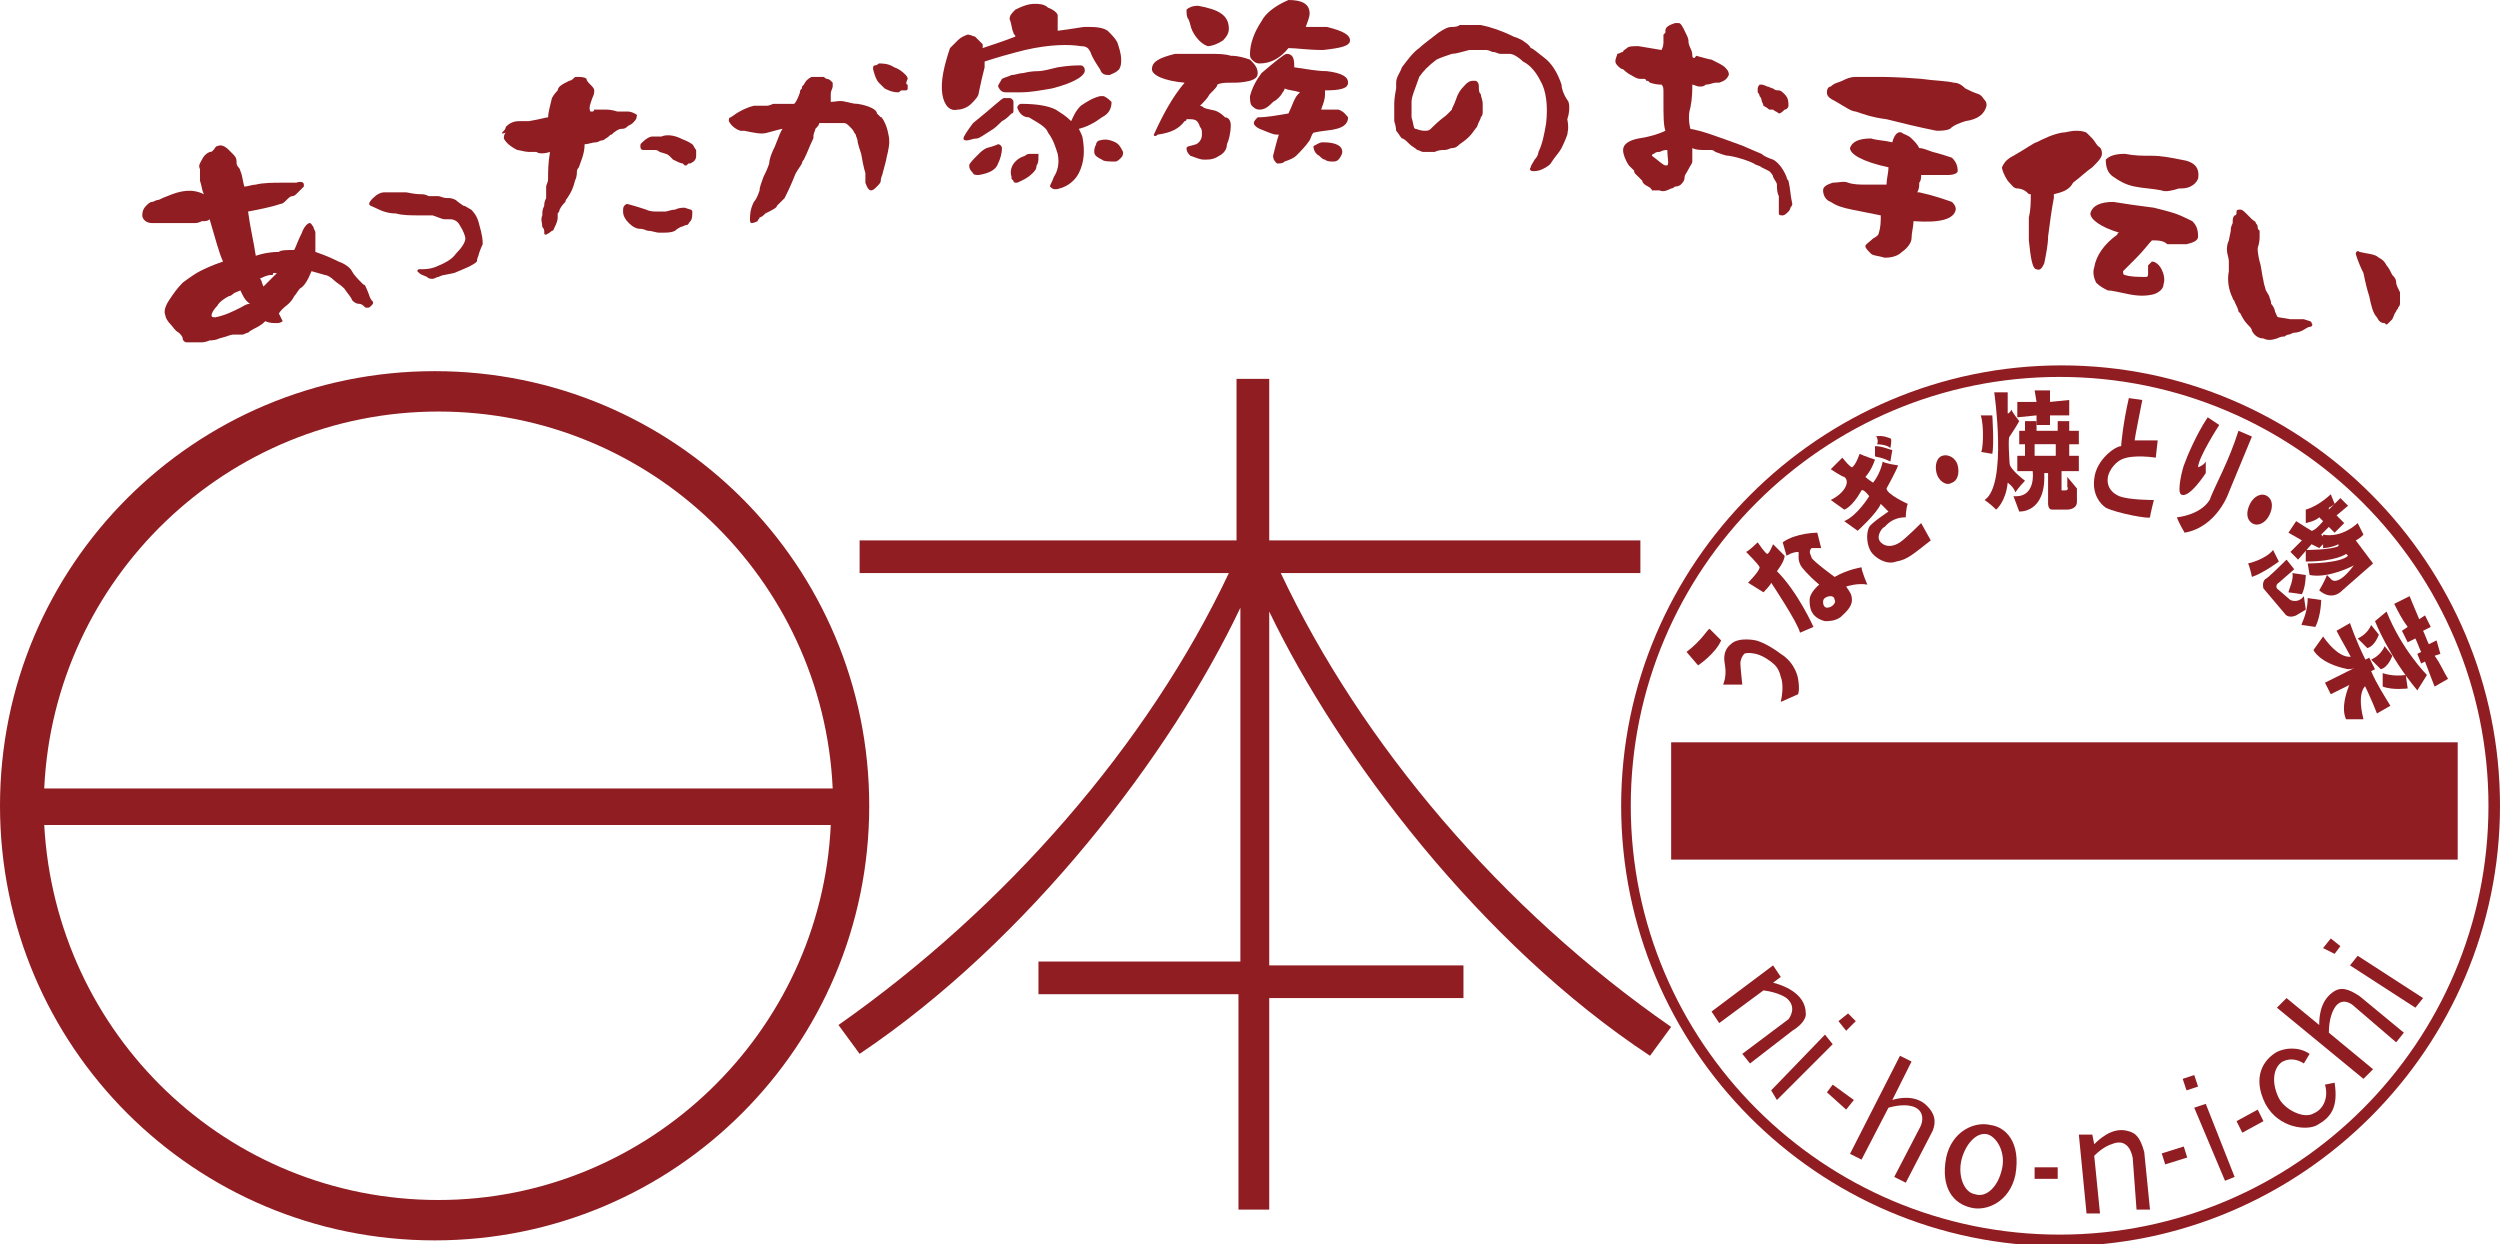<?xml version="1.0" encoding="utf-8"?>
<!-- Generator: Adobe Illustrator 27.4.1, SVG Export Plug-In . SVG Version: 6.00 Build 0)  -->
<svg version="1.1" id="_レイヤー_2" xmlns="http://www.w3.org/2000/svg" xmlns:xlink="http://www.w3.org/1999/xlink" x="0px"
	 y="0px" viewBox="0 0 130 64.7" style="enable-background:new 0 0 130 64.7;" xml:space="preserve">
<style type="text/css">
	.st0{fill:#901D22;}
</style>
<g id="_レイヤー_1-2">
	<g>
		<path class="st0" d="M84.3,41.9c0,12.6,10.2,22.9,22.8,22.9S130,54.5,130,41.9S119.8,19,107.2,19S84.3,29.3,84.3,41.9 M84.8,41.9
			c0-12.3,10-22.3,22.3-22.3s22.3,10,22.3,22.3s-10,22.3-22.3,22.3S84.8,54.2,84.8,41.9"/>
		<path class="st0" d="M22.6,19.3C10.1,19.3,0,29.4,0,41.9s10.1,22.6,22.6,22.6s22.6-10.1,22.6-22.6S35.1,19.3,22.6,19.3 M22.8,21.4
			c11,0,20,8.7,20.5,19.6H2.3C2.8,30.1,11.8,21.4,22.8,21.4 M22.8,62.4c-11,0-19.9-8.6-20.5-19.5h40.9
			C42.7,53.7,33.7,62.4,22.8,62.4"/>
		<path class="st0" d="M66.6,29.8H66h19.3v-1.7H66v-8.4h-1.7v8.4H44.7v1.7h19.7h-0.5c-4.2,8.9-11.6,17.4-20.3,23.5l1.1,1.5
			c8.8-5.9,16.2-15.6,19.8-23.2v18.4H54v1.7h10.4v11.2H66V51.9h10.1v-1.7H66V31.8c3.6,7.5,11,17.3,19.8,23.1l1.1-1.5
			C78.1,47.3,70.8,38.7,66.6,29.8"/>
		<rect x="86.9" y="38.6" class="st0" width="40.9" height="6.1"/>
		<path class="st0" d="M87.7,33.9l0.6,0.7c0,0,0.9-0.6,1.2-1.3l-0.6-0.6C88.8,32.7,88.5,33.3,87.7,33.9"/>
		<path class="st0" d="M89.6,35.6h1c0,0-0.1-0.9-0.1-1.1s0.1-0.4,0.2-0.5c0,0,0.1-0.1,0.6,0c0.4,0.1,0.8,0.4,0.9,0.5
			c0,0,0.3,0.2,0.4,0.7c0,0,0.2,0.4,0,1.3l0.9-0.4c0,0,0.1-0.2,0-0.8c0,0-0.1-0.8-0.9-1.3c-0.8-0.6-1.3-0.7-1.3-0.7
			s-0.9-0.2-1.3,0.2c-0.5,0.4-0.3,1-0.3,1.1C89.8,35.2,89.6,35.6,89.6,35.6"/>
		<path class="st0" d="M90.9,30.3l0.8,0.5c0,0,0.4-0.4,0.4-0.5c0,0,1.4,2.1,1.5,2.6l0.7-0.3c0,0-0.8-1.8-1.9-2.9
			c0,0,0.4-0.5,0.4-0.8l-0.6-0.6c0,0-0.2,0.5-0.3,0.5c-0.1,0-0.5-0.6-0.5-0.6s-0.4,0.4-0.6,0.5c0,0,0.7,0.7,0.7,0.8
			C91.5,29.7,90.9,30.3,90.9,30.3"/>
		<path class="st0" d="M97.1,30.4c0,0-0.3-0.7-0.3-0.9c0,0-0.7,0.1-1.4,0.5c0,0-1.1-0.8-1.2-1c0-0.1-0.2-0.3,0-0.5c0,0,0.3,0,0.5,0
			l-0.2-0.8c0,0-1.1,0-1.8,0.5l0.2,0.7c0,0,0.3-0.2,0.6-0.2c0.1,0-0.1,0.4,0.2,0.8c0,0,0.3,0.4,0.9,0.9c0,0-0.5,0.4-0.5,0.8
			c0,0.3,0,0.9,0.8,1.1c0.2,0,0.5,0,0.8-0.2c0.2-0.2,0.6-0.5,0.6-0.9c0-0.3-0.1-0.4-0.3-0.7c0,0,0,0,0,0h0l0,0
			C96,30.5,96.6,30.3,97.1,30.4 M95,31.6c0,0-0.2,0-0.2-0.3c0-0.3,0.4-0.3,0.4-0.3c0,0,0.2,0,0.2,0.2C95.5,31.3,95.3,31.6,95,31.6
			 M95.8,30.4c0,0,0.1,0.1,0.2,0.1C95.9,30.4,95.8,30.4,95.8,30.4 M95.8,30.3L95.8,30.3"/>
		<path class="st0" d="M95.2,26l0.7,0.5c0,0,0.4-0.1,0.9-1c0.1-0.1,0.4,0.3,0.4,0.3s-0.6,1-1.3,1.3l0.7,0.5c0,0,1-0.9,1.2-1.4
			l0.4,0.4c0,0-0.9,0.6-1,0.8c-0.2,0.4-0.1,1,0.1,1.3s0.8,0.7,1.3,0.5c0.6-0.1,0.9-0.4,1.8-1.1l-0.5-0.9c0,0-0.8,0.8-1.1,1
			c-0.3,0.2-0.7,0.3-1,0c-0.3-0.3,0.1-0.8,0.2-0.8c0.1-0.1,0.4-0.5,1.1-0.5c0,0,0-0.4,0.1-0.7c0,0-1.1-0.5-1.1-0.8
			c0,0,0.5-0.9,0.6-1.2c0,0-0.7-0.1-0.8-0.2c0,0-0.1,0.6-0.5,1.1c0,0-0.3-0.2-0.4-0.3c0,0,0.3-0.3,0.5-0.9c0,0-0.6-0.2-0.8-0.3
			c0,0-0.2,0.6-0.4,0.7c0,0-0.1,0-0.5-0.5c0,0-0.6,0.6-0.6,0.6c0,0,0.6,0.4,0.7,0.4C96.2,25,96,25.6,95.2,26"/>
		<path class="st0" d="M97.5,23.2c0,0,0,0.3,0,0.5c0,0.1,0.2,0,0.8,0.3l0.1-0.6C98.3,23.4,97.9,23.2,97.5,23.2"/>
		<path class="st0" d="M97.6,23.1c0,0,0.5,0,0.7,0.2c0,0,0.1-0.5,0-0.5c0,0-0.4-0.2-0.8-0.1C97.6,22.6,97.7,23,97.6,23.1"/>
		<path class="st0" d="M101.5,25.1c0.3-0.1,0.4-0.5,0.3-0.9c-0.1-0.4-0.5-0.6-0.8-0.5c-0.3,0.1-0.4,0.5-0.3,0.9
			C100.8,25,101.2,25.3,101.5,25.1"/>
		<path class="st0" d="M117.1,27.2c0.3,0.2,0.7,0,0.9-0.4s0.2-0.8-0.1-1c-0.3-0.2-0.7,0-0.9,0.4C116.8,26.6,116.8,27,117.1,27.2"/>
		<path class="st0" d="M103,21.6l0.6,0c0,0,0.1,1.5,0,2l-0.6-0.1C103.1,23.6,103.2,22.2,103,21.6"/>
		<path class="st0" d="M103.7,20.4c0,0,0.7,4.8-0.5,5.6c0,0,0.3,0.2,0.6,0.5c0,0,0.5-0.4,0.6-1.4c0,0,0.3,0.2,0.4,0.5
			c0,0,0.2-0.3,0.5-0.6c0,0-0.8-0.6-0.8-0.9c0,0-0.1-1.4,0-1.4c0,0,0.4-0.6,0.5-0.8c0,0-0.4-0.5-0.4-0.6c0,0-0.1,0.2-0.2,0.2v-1.1
			C104.4,20.4,104.2,20.4,103.7,20.4"/>
		<polygon class="st0" points="107.6,20.8 106.6,20.9 106.6,20.3 105.8,20.3 105.9,20.9 104.9,20.9 104.9,21.7 105.9,21.6 
			105.9,22.1 106.6,22.1 106.6,21.6 107.6,21.6 		"/>
		<path class="st0" d="M107.5,24.8v0.5c0,0,0.1,0.2-0.1,0.2h-0.2l0-1l0.9,0l0-0.8l-0.5,0l0-0.6l0.5,0l0-0.7h-0.5l0-0.5l-0.6,0l0,0.5
			l-1.1,0l0-0.5l-0.6,0l0,0.5h-0.3l0,0.7h0.3l0,0.6h-0.4l0,0.8l0.8,0c0,0,0.2,1.4-1,1.3l0.3,0.8c0,0,1.4,0.1,1.3-2h0.2l0,1.6
			c0,0,0,0.3,0.2,0.3l0.8,0c0,0,0.5,0,0.5-0.4l0-0.7L107.5,24.8L107.5,24.8z M105.8,23.7l0-0.6l1.1,0l0,0.6L105.8,23.7L105.8,23.7z"
			/>
		<path class="st0" d="M110.7,20.7l0.7,0.1c0,0-0.4,2-0.4,2.1c0,0,1.2,0,1.2,0c0,0-0.1,0.9-0.1,0.9s-1.2-0.2-1.8,0.1
			c-0.4,0.2-0.7,0.7-0.7,1c0,0-0.1,0.6,0.6,0.9c0.5,0.2,1.7,0.2,1.8,0.2c0,0-0.2,0.8-0.2,0.9s-1.7-0.2-2.3-0.5
			c-0.3-0.2-0.7-0.7-0.6-1.5c0.1-1,1.1-1.7,1.4-1.7C110.3,23.1,110.4,22,110.7,20.7"/>
		<path class="st0" d="M114.8,21.7l0.6,0.4c0,0-1.1,1.7-1.1,2.2c0,0,0.3-0.1,0.4-0.3v0.6c0,0-0.9,1.4-1.3,1.1
			c-0.2-0.2,0.1-1.4,0.2-1.6C113.7,23.8,114.2,22.6,114.8,21.7"/>
		<path class="st0" d="M116.4,22.4l0.7,0.3l-1.2,2.9c0,0-0.6,1.8-2.3,2.1c0,0-0.3-0.5-0.4-0.8c0,0,1.2-0.1,1.7-0.9
			C115.2,25.2,115.9,24,116.4,22.4"/>
		<path class="st0" d="M121.2,25.7c0,0-0.6,0.6-1.3,0.8v0.7c0,0,0.5-0.1,0.7-0.3l0.2,0.2c0,0-0.4,0.5-0.6,0.5c0,0-0.5-0.3-0.8-0.5
			l-0.4,0.6l0.7,0.4l-0.6,0.6l0.4,0.4l0.7-0.8l0.4,0.2l0.4-0.4l-0.3-0.3l0.4-0.4l0.3,0.3l0.5-0.5l-0.4-0.4l0.6-0.5l-0.4-0.4
			l-0.6,0.6v-0.1c0,0,0.2-0.1,0.3-0.2L121.2,25.7L121.2,25.7z"/>
		<path class="st0" d="M122.5,28.1c0.2-0.1,0.3-0.2,0.4-0.3l-0.3-0.6c0,0-0.8,0.8-1.8,0.6l0,0.7c0,0,0.4,0,0.8-0.2
			c0,0.1,0,0.1,0,0.1c-0.4,0.2-1.7,0.2-1.7,0.2l0,0.6c1.6,0,2.1-0.4,2.1-0.4l0.1,0.1c-0.4,0.4-2.1,0.4-2.1,0.4l0.1,0.6
			c1,0.2,2.3-0.5,2.3-0.5c-0.9,1.2-1.2,0.7-1.2,0.7l-0.2-0.2c-0.1,0.3-0.4,0.8-0.4,0.8c0.7,0.6,1.2,0,1.2,0l1.6-1.4L122.5,28.1
			L122.5,28.1z"/>
		<path class="st0" d="M118.2,28.6l0.3,0.6c0,0-0.8,0.6-1.4,0.8c0,0-0.1-0.5-0.2-0.7C116.9,29.3,117.8,29.1,118.2,28.6"/>
		<path class="st0" d="M118.9,29.1l0.4,0.5l-0.8,0.7c0,0-0.2,0.1-0.1,0.3l0.7,0.6c0,0,0.4,0.2,0.7-0.2l0.1,0.7l-0.5,0.3
			c0,0-0.4,0.2-0.6-0.1l-1.1-1.3c0,0-0.1-0.3,0.1-0.5C117.8,30.2,118.9,29.1,118.9,29.1z"/>
		<path class="st0" d="M119.2,29.8l0.7,0.1c0,0,0,0.6-0.2,1l-0.7-0.1C119,30.7,119.3,30.1,119.2,29.8"/>
		<path class="st0" d="M120,31.1l0.7,0.1c0,0,0,0.8-0.3,1.4l-0.7-0.1C119.6,32.5,120,32,120,31.1"/>
		<path class="st0" d="M127.3,35.3c-0.2-0.3-0.4-0.8-0.7-1.2l0.3-0.1l-0.2-0.7l-0.4,0.2c-0.1-0.2-0.2-0.5-0.3-0.7l0.4-0.2l-0.3-0.6
			l-0.3,0.2c-0.3-0.7-0.5-1.2-0.5-1.2l-0.8,0.4c0.2,0.4,0.4,0.8,0.7,1.2l-0.3,0.2l0.3,0.6l0.4-0.2c0.1,0.2,0.2,0.5,0.3,0.7l-0.2,0.1
			l0.2,0.5l0.2-0.1c0.3,0.8,0.5,1.3,0.5,1.3L127.3,35.3L127.3,35.3z"/>
		<path class="st0" d="M126.2,35.1c0,0-1.3-1.3-2.1-3.3l-0.6,0.5c0,0,0.7,1.8,2.2,3.6L126.2,35.1z"/>
		<path class="st0" d="M123.3,32.5l0.4,0.5c0,0-0.2,0.6-0.6,0.7l-0.5-0.5C122.6,33.2,123.1,33,123.3,32.5"/>
		<path class="st0" d="M124,33.6l0.4,0.5c0,0-0.2,0.6-0.6,0.7l-0.5-0.5C123.3,34.3,123.8,34.1,124,33.6"/>
		<path class="st0" d="M125.1,35.1l0.1,0.7c0,0-0.8,0.1-1.3-0.1V35C123.9,35,124.4,35.2,125.1,35.1"/>
		<path class="st0" d="M124.3,36.7c-0.3-0.5-0.7-1.1-1-1.8l0.2-0.1l-0.3-0.6l-0.2,0.1c-0.5-1-0.8-1.9-0.8-1.9l-0.7,0.4
			c0.3,0.6,0.7,1.2,1,1.9l-1.6,0.8l0.3,0.6l1.6-0.8c0.5,1,0.8,1.8,0.8,1.8L124.3,36.7L124.3,36.7z"/>
		<path class="st0" d="M122.4,34.1c0,0-0.6,0.4-1.6-1l-0.5,0.7c0,0,0.3,0.7,1.8,1l0.9-0.1L122.4,34.1L122.4,34.1z"/>
		<path class="st0" d="M123.1,35.6c0,0-0.6,0.2-0.2,1.8l-0.9,0c0,0-0.4-0.6,0.3-2.1l0.6-0.6L123.1,35.6L123.1,35.6z"/>
		<path class="st0" d="M92.2,51.1l0.4-0.3l-0.4-0.6l-3.2,2.4l0.4,0.6l2.3-1.7c0.8,0.1,1.2,0.4,1.2,0.4c0.6,0.5,0.1,1.1,0.1,1.1
			l-2.4,1.8l0.4,0.5l2.2-1.7c0.8-0.5,0.7-0.9,0.7-0.9C93.9,51.6,92.6,51.2,92.2,51.1"/>
		<polygon class="st0" points="96,53.6 96.5,53.1 96.1,52.7 95.6,53.1 		"/>
		<polygon class="st0" points="92.4,57.2 95.3,54.3 94.9,53.8 92.1,56.7 		"/>
		<polygon class="st0" points="114.3,56.5 114.1,55.9 113.5,56.1 113.7,56.7 		"/>
		<polygon class="st0" points="116.2,61.2 114.7,57.4 114.1,57.6 115.7,61.4 		"/>
		<polygon class="st0" points="121.7,49.2 121.2,48.8 120.8,49.3 121.4,49.6 		"/>
		<polygon class="st0" points="126,51.9 122.6,49.7 122.2,50.2 125.6,52.4 		"/>
		<polygon class="st0" points="96.4,57.2 95.3,56.4 95,56.8 96,57.7 		"/>
		<path class="st0" d="M100.2,57.5c-0.6-0.6-1.5-0.4-1.8-0.3l1-2l-0.6-0.3L96.2,60l0.6,0.3l1.4-2.7c0.7-0.2,1.1-0.1,1.1-0.1
			c0.7,0.1,0.8,0.7,0.5,1.2l-1.3,2.5l0.6,0.3l1.4-2.7C100.7,58.3,100.6,57.9,100.2,57.5"/>
		<path class="st0" d="M121.3,51.6c-0.7,0.5-0.7,1.4-0.7,1.7l-1.7-1.4l-0.5,0.5l4.5,3.7l0.5-0.5l-2.3-1.9c0-0.7,0.2-1.1,0.2-1.1
			c0.3-0.7,0.8-0.6,1.2-0.2l2.1,1.8l0.4-0.5l-2.3-1.9C122.1,51.4,121.7,51.3,121.3,51.6"/>
		<path class="st0" d="M110.6,58.8c-0.8-0.2-1.5,0.5-1.7,0.7l-0.1-0.5l-0.7,0l0.4,4.1l0.7,0l-0.3-3c0.5-0.5,0.9-0.6,0.9-0.6
			c0.7-0.3,1,0.2,1.1,0.7l0.2,2.7l0.7,0l-0.3-3C111.3,59.2,111.1,58.9,110.6,58.8"/>
		<path class="st0" d="M103.5,58.5c-0.8-0.2-2,0.3-2.3,1.7c-0.3,1.6,0.4,2.4,1.3,2.6c0.8,0.2,2-0.3,2.3-1.7
			C105.1,59.4,104.3,58.6,103.5,58.5 M104.1,60.8c-0.2,0.9-0.8,1.5-1.4,1.3c-0.6-0.1-0.9-1-0.7-1.8s0.8-1.5,1.4-1.3
			C103.9,59.2,104.3,60,104.1,60.8"/>
		<rect x="105.8" y="60.7" class="st0" width="1.2" height="0.6"/>
		
			<rect x="112.5" y="59.8" transform="matrix(0.954 -0.299 0.299 0.954 -12.794 36.565)" class="st0" width="1.2" height="0.6"/>
		<polygon class="st0" points="117.7,58.3 117.4,57.7 116.3,58.3 116.6,58.9 		"/>
		<path class="st0" d="M120.9,56.4c0.2,0.7-0.1,1.3-0.6,1.5c-0.5,0.3-1.5-0.2-1.8-0.8c-0.4-0.8-0.3-1.6,0.2-1.9
			c0.4-0.2,0.8-0.1,1.1,0.1l0.3-0.5c-0.6-0.4-1.3-0.3-1.7-0.1c-0.7,0.4-1.3,1.3-0.6,2.7c0.7,1.3,2.2,1.4,2.7,1.1
			c0.7-0.4,1.1-0.9,0.9-2.2L120.9,56.4L120.9,56.4z"/>
		<path class="st0" d="M14.1,14.5c-0.2,0.2-0.4,0.4-0.4,0.4c-0.1-0.2-0.1-0.4-0.2-0.4c0.2-0.1,0.4-0.2,0.6-0.2c0.1,0,0.1,0,0.1-0.1
			c0.1,0,0.1,0,0.1,0l0.1,0C14.4,14.2,14.3,14.3,14.1,14.5 M19.1,15.1c-0.1-0.2-0.1-0.3-0.2-0.3c-0.3-0.3-0.5-0.5-0.6-0.7
			c-0.1-0.2-0.4-0.4-0.7-0.5c-0.2-0.1-0.6-0.3-1.2-0.5c0-0.3,0-0.7,0-1c0-0.1-0.1-0.2-0.1-0.3c-0.1-0.1-0.1-0.2-0.2-0.2
			c-0.1,0-0.3,0.2-0.4,0.5c-0.2,0.4-0.3,0.7-0.4,0.9c-0.4,0-0.7,0-0.8,0.1c-0.5,0-0.9,0.1-1.2,0.2c-0.1-0.7-0.3-1.5-0.4-2.3
			c0.5-0.1,1.1-0.2,1.7-0.4c0.1,0,0.2-0.1,0.3-0.2c0.1-0.1,0.2-0.2,0.3-0.2c0.1,0,0.2-0.1,0.2-0.1c0.1-0.1,0.1-0.1,0.2-0.2
			c0.1-0.1,0.2-0.2,0.2-0.2l0-0.1c0-0.1-0.1-0.2-0.4-0.1c-0.3,0-0.5,0-0.7,0c-0.5,0-1,0-1.4,0.1c-0.2,0-0.4,0.1-0.6,0.1
			c-0.1-0.4-0.1-0.6-0.2-0.8c0,0,0-0.1-0.1-0.2c-0.1-0.1-0.1-0.2-0.1-0.3c0-0.2-0.1-0.3-0.2-0.4c-0.1-0.1-0.1-0.1-0.2-0.2
			c-0.2-0.2-0.4-0.3-0.6-0.2c-0.1,0-0.1,0.1-0.2,0.2c-0.1,0.1-0.1,0.1-0.2,0.1c-0.2,0.1-0.3,0.2-0.4,0.4c-0.1,0.2-0.2,0.3-0.1,0.5
			c0,0.1,0,0.1,0,0.3c0,0.1,0,0.2,0,0.3c0.1,0.3,0.1,0.5,0.2,0.7C10,9.8,9.4,9.9,8.7,10.2c-0.3,0.1-0.4,0.2-0.5,0.2
			c-0.1,0-0.2,0.1-0.3,0.1c-0.1,0-0.2,0.1-0.3,0.2c-0.2,0.2-0.2,0.4-0.2,0.5c0,0.2,0.2,0.4,0.5,0.4h0.6c0,0,0.1,0,0.3,0
			c0.1,0,0.3,0,0.5,0c0.4,0,0.6,0,0.8,0c0.1,0,0.2,0,0.4-0.1c0.2,0,0.3,0,0.4-0.1c0.3,1,0.5,1.8,0.7,2.2c-0.6,0.2-1,0.4-1.2,0.5
			c-0.2,0.1-0.5,0.3-0.9,0.6c-0.3,0.3-0.5,0.6-0.7,0.9c-0.2,0.3-0.3,0.6-0.2,0.8c0,0.1,0.1,0.3,0.3,0.5c0.1,0.1,0.2,0.3,0.4,0.4
			c0.1,0.1,0.2,0.2,0.2,0.3c0,0.1,0.1,0.2,0.2,0.2c0.1,0,0.2,0,0.4,0c0.2,0,0.4,0,0.4,0c0.2,0,0.4-0.1,0.4-0.1c0.1,0,0.3,0,0.5-0.1
			c0.4-0.1,0.6-0.2,0.7-0.2c0,0,0.1,0,0.2,0c0.1,0,0.2,0,0.3,0c0.1,0,0.2-0.1,0.3-0.1c0,0,0.1-0.1,0.3-0.2c0.2-0.1,0.4-0.2,0.6-0.4
			c0.2,0.1,0.4,0.1,0.6,0.1c0.2,0,0.3-0.1,0.3-0.1c0,0-0.1-0.2-0.2-0.4c0.2-0.3,0.4-0.4,0.5-0.5c0.1-0.1,0.2-0.2,0.3-0.4
			c0.1-0.1,0.2-0.3,0.3-0.4c0.2-0.1,0.4-0.4,0.6-0.9l0.7,0.2c0.1,0,0.3,0.1,0.5,0.3c0.1,0.1,0.3,0.2,0.5,0.4
			c0.2,0.3,0.4,0.5,0.4,0.6c0.1,0.1,0.2,0.2,0.4,0.2c0,0,0.1,0,0.2,0.1c0.1,0.1,0.1,0.1,0.2,0.1s0.1,0,0.2-0.1
			c0.1-0.1,0.1-0.1,0.1-0.2C19.2,15.5,19.2,15.3,19.1,15.1 M12.5,16c-0.4,0.2-0.8,0.4-1.3,0.5c-0.1,0-0.2,0-0.2-0.1
			c0-0.1,0.1-0.3,0.3-0.5c0.1-0.2,0.4-0.4,0.6-0.5c0.1,0,0.2-0.1,0.2-0.1c0.1-0.1,0.2-0.1,0.4-0.2c0.1,0.2,0.2,0.5,0.5,0.7
			C12.8,15.8,12.7,15.9,12.5,16"/>
		<path class="st0" d="M25.1,12.7c0,0-0.1,0.2-0.2,0.5c0,0.1-0.1,0.2-0.1,0.4c-0.2,0.2-0.7,0.4-1.2,0.6l-0.5,0.1c0,0-0.1,0-0.3,0.1
			c-0.1,0-0.2,0.1-0.3,0.1c-0.1,0-0.2,0-0.3-0.1c-0.2-0.1-0.3-0.1-0.4-0.2c0,0-0.1-0.1-0.1-0.1c0-0.1,0.1-0.1,0.1-0.1
			c0.3,0,0.5,0,0.8-0.1c0.5-0.2,0.9-0.4,1.1-0.7c0.3-0.3,0.5-0.6,0.5-0.8c0-0.1-0.1-0.4-0.3-0.7c-0.1-0.2-0.3-0.3-0.5-0.3
			c-0.1,0-0.2,0-0.3,0c-0.1,0-0.3-0.1-0.6-0.2c-0.1,0-0.4,0-0.6,0c-0.5,0-1,0-1.3-0.1c-0.4,0-0.7-0.1-1.1-0.3
			c-0.2-0.1-0.3-0.1-0.3-0.2c0-0.1,0.1-0.2,0.2-0.3c0.2-0.2,0.4-0.3,0.6-0.3c0,0,0.1,0,0.2,0c0.1,0,0.2,0,0.2,0c0.5,0,0.7,0,0.7,0
			c0.1,0,0.4,0.1,0.8,0.1c0.1,0,0.2,0,0.4,0.1c0.1,0,0.3,0,0.5,0c0.1,0,0.2,0.1,0.5,0.1c0.1,0,0.2,0,0.4,0.1c0,0,0.1,0.1,0.4,0.3
			c0.1,0,0.2,0.1,0.4,0.2c0.1,0.1,0.3,0.3,0.4,0.7C25.1,12.3,25.1,12.5,25.1,12.7"/>
		<path class="st0" d="M36.2,7.9c0,0,0,0.1,0,0.1c0,0.1,0,0.1,0,0.1c0,0.2-0.1,0.3-0.3,0.4c0,0,0,0-0.1,0c0,0-0.1,0.1-0.1,0.1
			c0,0-0.1,0-0.1,0c0,0-0.1-0.1-0.1-0.1c-0.1,0-0.3-0.1-0.5-0.2c-0.1-0.1-0.1-0.1-0.2-0.2c-0.1-0.1-0.2-0.1-0.5-0.2
			c-0.1-0.1-0.2-0.1-0.3-0.1c-0.1,0-0.2,0-0.3,0c-0.1,0-0.2,0-0.2,0c-0.1,0-0.2,0-0.2-0.2c0-0.1,0-0.1,0.1-0.2
			c0.2-0.2,0.4-0.3,0.5-0.3c0.2,0,0.4,0,0.5,0C34.6,7,35,7,35.4,7.2c0.2,0.1,0.3,0.1,0.6,0.3c0.1,0.1,0.1,0.2,0.2,0.3
			C36.2,7.9,36.2,8,36.2,7.9 M33.1,6.1c0,0.1-0.1,0.2-0.2,0.3c-0.1,0.1-0.2,0.1-0.3,0.2c-0.1,0.1-0.2,0.1-0.3,0.1
			c-0.1,0-0.3,0.1-0.5,0.3c-0.1,0-0.1,0.1-0.3,0.2c0,0-0.1,0.1-0.2,0.1c-0.1,0-0.2,0.1-0.3,0.1c-0.2,0-0.4,0.1-0.6,0.1
			c0,0.5-0.2,0.9-0.3,1.2c0,0-0.1,0.1-0.1,0.2c0,0.1,0,0.3-0.1,0.5c-0.1,0.4-0.2,0.6-0.4,0.9c0,0-0.1,0.1-0.1,0.2
			c-0.1,0.1-0.2,0.2-0.3,0.4c0,0,0,0.1-0.1,0.2c0,0,0,0.1,0,0.2c0,0.2-0.1,0.4-0.2,0.6c0,0,0,0.1-0.1,0.1c-0.1,0.1-0.3,0.2-0.3,0.2
			c-0.1,0-0.1,0-0.1-0.2c0,0,0-0.1-0.1-0.2c0-0.2-0.1-0.4,0-0.6c0-0.2,0-0.3,0.1-0.5c0-0.1,0-0.2,0.1-0.4c0-0.1,0-0.4,0-0.6
			c0-0.1,0.1-0.2,0.1-0.4c0-0.4,0-0.8,0.1-1.4c-0.3,0.1-0.6,0.1-0.7,0c0,0-0.2,0-0.4,0c-0.2,0-0.5-0.1-0.6-0.1
			c-0.4-0.2-0.6-0.4-0.7-0.6c0-0.1,0-0.2,0.1-0.3C26,7,26.1,6.9,26.2,6.8c0,0,0.1-0.1,0.1-0.2c0.2-0.2,0.4-0.3,0.7-0.3
			c0.4,0,0.5,0,0.5,0c0.6-0.1,0.9-0.2,1-0.2c0-0.2,0.1-0.6,0.2-1c0,0,0.1-0.2,0.3-0.4c0-0.1,0.1-0.2,0.1-0.2
			c0.1-0.1,0.3-0.2,0.5-0.3c0,0,0.1,0,0.2-0.1c0.1-0.1,0.1-0.1,0.2-0.1c0.2,0,0.4,0,0.5,0.1c0,0.1,0.1,0.2,0.2,0.3
			c0.1,0.1,0.2,0.2,0.2,0.3c0,0.1,0,0.2-0.1,0.4c-0.1,0.3-0.2,0.5-0.1,0.7c0,0,0.1,0,0.1,0c0.1,0,0.1-0.1,0.1-0.1c0.1,0,0.3,0,0.6,0
			c0.1,0,0.3,0,0.6,0.1c0.1,0,0.2,0,0.3,0c0.1,0,0.2,0,0.2,0c0.1,0,0.2,0,0.4,0.1S33.1,6,33.1,6.1 M36,11c0,0.2,0,0.4-0.1,0.5
			c-0.1,0.1-0.1,0.2-0.2,0.2c-0.1,0-0.2,0.1-0.3,0.1c-0.2,0.1-0.3,0.2-0.3,0.2c-0.2,0.1-0.4,0.1-0.8,0.1c-0.2,0-0.4-0.1-0.6-0.1
			c-0.1,0-0.2-0.1-0.4-0.1c-0.2,0-0.4-0.1-0.6-0.3c-0.2-0.2-0.3-0.4-0.3-0.6c0-0.2,0-0.3,0.2-0.4c0,0,0.4,0.1,1,0.3
			c0.2,0.1,0.4,0.1,0.6,0.1c0,0,0.1,0,0.2,0c0.1,0,0.1,0,0.2,0c0.1,0,0.3-0.1,0.5-0.1c0.2-0.1,0.4-0.1,0.5-0.1
			C35.9,10.9,36,10.9,36,11"/>
		<path class="st0" d="M47.2,4.4c0,0.1,0,0.2,0,0.2c0,0.1-0.1,0.1-0.1,0.1c-0.1,0-0.2,0-0.2,0c-0.1,0-0.1,0.1-0.2,0.1
			c-0.3,0-0.5-0.1-0.7-0.2c-0.1-0.1-0.2-0.2-0.3-0.3c-0.1-0.1-0.2-0.3-0.3-0.7c0-0.1,0-0.2,0.1-0.2c0.1,0,0.2-0.1,0.2-0.1
			c0.2,0,0.5,0,0.8,0.2c0.3,0.1,0.5,0.3,0.6,0.4c0,0,0.1,0.1,0.1,0.2C47.1,4.3,47.1,4.4,47.2,4.4 M46.2,7c0.1,0.4,0,0.8-0.1,1.2
			c0,0.1-0.1,0.4-0.2,0.8c0,0.1-0.1,0.2-0.1,0.4c0,0.1-0.1,0.2-0.2,0.3c-0.1,0.1-0.2,0.2-0.3,0.2c-0.1,0-0.2-0.1-0.3-0.4
			c0-0.1,0-0.3,0-0.5c0,0-0.1-0.3-0.2-0.9c0-0.1-0.1-0.3-0.2-0.7c0-0.2-0.1-0.3-0.1-0.4c-0.1-0.1-0.1-0.2-0.2-0.3
			c-0.1-0.1-0.1-0.1-0.2-0.2c-0.1-0.1-0.2-0.1-0.2-0.1c0,0-0.1,0-0.2,0c-0.2,0-0.2,0-0.3,0c-0.1,0-0.2,0-0.4,0c-0.3,0-0.4,0-0.4,0
			c0,0.1-0.1,0.2-0.2,0.3c0,0.1-0.1,0.2-0.1,0.4c0,0.1,0,0.1-0.1,0.3c-0.1,0.2-0.2,0.5-0.4,0.9c0,0-0.1,0.1-0.1,0.2
			c-0.1,0.2-0.3,0.4-0.4,0.7c-0.2,0.5-0.4,0.9-0.5,1.1c-0.1,0.1-0.2,0.2-0.4,0.4c0,0.1-0.2,0.2-0.6,0.4c-0.1,0.1-0.2,0.2-0.3,0.2
			c0,0.1-0.1,0.1-0.1,0.2c-0.2,0.1-0.3,0.1-0.3,0.1c-0.1,0-0.1-0.1-0.1-0.2c0-0.2,0-0.5,0.2-0.9c0.1-0.1,0.2-0.3,0.3-0.6
			c0-0.2,0.1-0.4,0.2-0.7c0.1-0.2,0.2-0.4,0.3-0.7c0-0.2,0.1-0.5,0.3-0.9c0.2-0.5,0.3-0.8,0.4-0.9c-0.1,0-0.4,0.1-0.8,0.2
			c-0.3,0.1-0.7,0-1.2-0.1c0,0-0.1,0-0.2,0c-0.3-0.1-0.5-0.3-0.6-0.5c0-0.1,0-0.2,0.1-0.2c0.4-0.3,0.8-0.5,1.2-0.6
			c0.1,0,0.2,0,0.3,0c0.2,0,0.3,0,0.3,0c0.1,0,0.2,0,0.4-0.1c0.1,0,0.3,0,0.6,0c0.1,0,0.3,0,0.5,0c0.1-0.1,0.2-0.3,0.3-0.6
			c0-0.1,0-0.1,0.1-0.2c0-0.1,0-0.1,0.1-0.2c0.1-0.2,0.2-0.3,0.4-0.4c0,0,0.1,0,0.2,0c0.1,0,0.1,0,0.2,0c0.1,0,0.2,0,0.2,0
			c0.1,0,0.1,0.1,0.2,0.1c0,0,0.1,0,0.2,0.1c0,0,0.1,0.1,0.1,0.1c0,0.1,0,0.1,0,0.2c0,0.1-0.1,0.2-0.1,0.4c0,0.2,0,0.3,0,0.4
			c0.2,0,0.5-0.1,0.8,0c0.1,0,0.3,0.1,0.6,0.1c0.6,0.1,1,0.3,1,0.5c0,0,0.1,0.1,0.2,0.2C45.8,6,46.1,6.4,46.2,7"/>
		<path class="st0" d="M51.1,2.5c0.6-0.2,1.2-0.4,1.7-0.6c0-0.1-0.1-0.1-0.1-0.2c-0.1-0.2-0.1-0.5-0.2-0.7c0-0.2,0.1-0.3,0.3-0.5
			c0.4-0.2,0.7-0.3,1-0.3c0.2,0,0.5,0,0.7,0.2c0.3,0.1,0.5,0.3,0.5,0.4c0,0.3,0,0.5,0,0.8c0.8-0.1,1.3-0.2,1.4-0.2
			c0.5,0,0.9,0,1.2,0.2C57.8,1.8,58,2,58.1,2.2c0.1,0.3,0.2,0.6,0.2,0.9c0,0.2,0,0.3-0.1,0.5c-0.2,0.2-0.3,0.2-0.5,0.3
			c-0.2,0-0.4,0-0.5-0.3c-0.2-0.3-0.4-0.6-0.5-0.9c-0.1-0.2-0.2-0.3-0.5-0.3c-0.6-0.1-1.6-0.1-2.9,0.2c-0.8,0.2-1.5,0.4-2.1,0.6
			c0,0.1,0,0.2,0,0.3c-0.1,0.4-0.2,0.8-0.3,1.3c0,0.2-0.2,0.4-0.4,0.6c-0.2,0.2-0.5,0.3-0.7,0.3c-0.4,0.1-0.7-0.2-0.8-0.8
			c-0.1-0.7,0.1-1.5,0.4-2.4c0.1-0.1,0.2-0.2,0.4-0.4c0.2-0.2,0.3-0.2,0.5-0.3c0.2,0,0.3,0.1,0.4,0.1c0.2,0.2,0.3,0.3,0.4,0.4
			C51.1,2.4,51.1,2.4,51.1,2.5 M52.2,5.1c0.1,0,0.2,0,0.3,0c0.1,0,0.2,0.1,0.2,0.2c0,0.1,0,0.3,0,0.4c0,0.1,0,0.2-0.1,0.2
			c-0.2,0.2-0.3,0.3-0.5,0.4c-0.2,0.2-0.4,0.4-0.6,0.5c-0.3,0.2-0.6,0.4-0.7,0.4c-0.2,0-0.4,0.1-0.5,0.1c-0.1,0-0.2,0-0.2-0.1
			c0-0.1,0.2-0.4,0.5-0.8C51.6,5.6,52.1,5.1,52.2,5.1 M55.7,6.3c0.1-0.2,0.2-0.5,0.5-0.8c0.3-0.2,0.6-0.4,1-0.5c0.1,0,0.2,0,0.2,0
			c0.2,0.1,0.3,0.2,0.4,0.3c0,0.3-0.1,0.6-0.5,0.8c-0.4,0.3-0.8,0.5-1.2,0.6c0.1,0.2,0.2,0.4,0.2,0.5c0.1,0.6,0.1,1.2-0.2,1.8
			c-0.2,0.4-0.6,0.7-1,0.8c-0.3,0.1-0.4,0-0.5-0.1c0-0.1,0.1-0.2,0.2-0.5c0.2-0.3,0.3-0.7,0.2-1.2c-0.1-0.3-0.2-0.7-0.5-1.1
			c-0.1-0.3-0.5-0.5-1-0.8c-0.3,0-0.5-0.2-0.6-0.5c0-0.1,0.1-0.2,0.2-0.2c0.8,0,1.4,0.1,1.8,0.3C55.2,5.9,55.4,6,55.7,6.3 M51.9,7.5
			c0.1,0,0.2,0.1,0.2,0.2c0,0.3-0.1,0.6-0.2,0.8c-0.1,0.3-0.4,0.5-1,0.6c-0.1,0-0.3,0-0.3-0.1c-0.1-0.1-0.2-0.2-0.2-0.4
			c0-0.1,0.2-0.3,0.5-0.6c0.1-0.1,0.2-0.2,0.4-0.3C51.7,7.6,51.9,7.5,51.9,7.5 M53.9,8c0,0,0.1,0,0.1,0c0,0,0,0.1,0,0.1
			c0,0.2,0,0.4-0.1,0.5c0,0.2-0.1,0.3-0.2,0.4c-0.3,0.3-0.6,0.4-0.8,0.5c0,0-0.1,0-0.1,0c0,0-0.1,0-0.1-0.1c0,0-0.1-0.1-0.1-0.1
			c0,0,0,0,0-0.1c-0.1-0.3,0-0.6,0.2-0.8c0.1-0.1,0.2-0.2,0.5-0.3c0.1-0.1,0.2-0.1,0.3-0.1C53.7,8,53.8,8,53.9,8 M54,3.7
			c0.2,0,0.6-0.1,1-0.2c0.6-0.1,1-0.1,1.2-0.1c0.1,0,0.2,0.1,0.2,0.2c0.1,0.3-0.5,0.7-1.7,1c-0.6,0.1-1.1,0.2-1.6,0.2
			c-0.3,0-0.6,0-0.8,0c-0.2,0-0.3-0.1-0.4-0.3c0-0.1,0.1-0.2,0.2-0.4c0.2-0.1,0.3-0.1,0.5-0.2c0.2,0,0.4-0.1,0.6-0.1
			C53.6,3.7,53.9,3.7,54,3.7 M57.2,7.3c0.3-0.1,0.6,0,0.8,0.1c0.2,0.1,0.3,0.3,0.4,0.5c0,0.1,0,0.2-0.1,0.3
			c-0.1,0.1-0.2,0.2-0.3,0.2c-0.3,0-0.6,0-0.7-0.1c-0.2-0.1-0.4-0.2-0.4-0.4c0-0.1,0-0.2,0.1-0.4C57,7.4,57.1,7.3,57.2,7.3"/>
		<path class="st0" d="M62.3,0.3c1.1,0.2,1.6,0.5,1.6,1.2c0,0.2-0.1,0.4-0.3,0.6c-0.3,0.2-0.6,0.3-0.8,0.3C62.5,2.3,62.2,2,62,1.6
			c-0.1-0.2-0.1-0.4-0.2-0.6c-0.1-0.1-0.1-0.3-0.1-0.5C61.8,0.4,62,0.3,62.3,0.3 M63.3,4.4c0,0.1-0.1,0.2-0.4,0.5
			c-0.1,0.2-0.3,0.4-0.5,0.6c0.1,0,0.2,0.1,0.2,0.1c0.2,0.1,0.5,0.1,0.7,0.2c0.2,0.1,0.3,0.2,0.4,0.3C63.9,6.1,64,6.3,64,6.5
			c0,0.4-0.1,0.8-0.2,1c0,0.3-0.2,0.5-0.4,0.6c-0.3,0.2-0.5,0.2-0.8,0.2c-0.2,0-0.4-0.1-0.7-0.2c-0.1-0.1-0.2-0.2-0.2-0.4
			c0-0.1,0.2-0.1,0.5-0.2c0.2-0.1,0.3-0.3,0.3-0.5c0-0.2,0-0.3-0.1-0.4c-0.1-0.3-0.2-0.4-0.5-0.4c-0.1,0-0.1,0-0.2,0
			c0,0,0,0.1-0.1,0.1c-0.3,0.4-0.7,0.6-1.4,0.7C60.1,7.1,60,7.1,60,7c0.5-1.1,1-2,1.6-2.7c-1.1-0.1-1.7-0.4-1.7-0.7
			c0-0.4,0.4-0.6,1.2-0.8c0.5,0,1.1,0,1.8,0c0.4,0,0.8,0,1.1,0.1c0.4,0,0.7,0.1,1,0.2c0.2,0.2,0.4,0.4,0.4,0.7
			c0,0.2-0.1,0.3-0.4,0.4c-0.4,0.1-0.7,0.1-0.9,0.1C63.7,4.3,63.5,4.3,63.3,4.4 M67.9,1.4c0.4,0,0.8,0,1.1,0
			c0.8,0.2,1.2,0.4,1.2,0.7c0,0.3-0.5,0.4-1.4,0.5c-0.8,0-1.4-0.1-1.8-0.1c-0.4,0.5-0.9,0.8-1.5,0.8c-0.2,0-0.3-0.1-0.4-0.2
			C65,3,65,2.9,65,2.8c0-0.5,0.2-1.1,0.6-1.7C65.8,0.7,66.3,0.3,67,0c0.7,0,1.1,0.2,1.1,0.7C68.1,0.9,68,1.1,67.9,1.4 M66.8,4.6
			c0,0.1-0.1,0.2-0.1,0.2c-0.1,0.2-0.3,0.4-0.5,0.5c-0.2,0.2-0.4,0.4-0.7,0.4c-0.2,0-0.3-0.1-0.4-0.2C65,5.4,65,5.2,65,5
			c0.1-0.4,0.3-0.8,0.6-1.2c0.7-0.6,1.2-1,1.3-1c0.3,0,0.4,0.2,0.4,0.6c0,0,0,0.1,0,0.1c0.7,0.1,1.2,0.2,1.7,0.2
			c0.8,0.1,1.1,0.3,1.1,0.6s-0.4,0.4-1.2,0.4h0c0,0,0,0.1,0,0.2c0,0.3-0.1,0.5-0.2,0.8c0.4,0,0.7,0,0.9,0C69.9,5.8,70,6,70.1,6.1
			c0,0.3-0.2,0.5-0.6,0.6c-0.4,0.1-0.8,0.1-1.2,0.2c-0.1,0.1-0.1,0.2-0.2,0.4c-0.2,0.3-0.5,0.6-0.7,0.8c-0.1,0.1-0.3,0.2-0.6,0.3
			c-0.1,0.1-0.2,0.1-0.4,0.1c-0.1-0.1-0.2-0.2-0.2-0.4c0.1-0.4,0.2-0.8,0.3-1.1h-0.1c-0.2,0-0.4-0.1-0.9-0.3
			c-0.2-0.1-0.3-0.2-0.3-0.3c0-0.1,0.1-0.2,0.2-0.3C65.9,6.1,66.4,6,67,5.9c0.2-0.4,0.3-0.8,0.5-1c0,0,0.1-0.1,0.1-0.1
			C67.3,4.7,67,4.7,66.8,4.6 M68.8,7.4c0.7,0,1,0.2,1,0.5c0,0.1-0.1,0.3-0.2,0.4c-0.1,0.1-0.2,0.1-0.3,0.1c-0.1,0-0.3,0-0.4-0.1
			c-0.1,0-0.2-0.1-0.3-0.2c-0.2-0.1-0.3-0.3-0.3-0.5C68.5,7.5,68.6,7.4,68.8,7.4"/>
		<path class="st0" d="M81.5,7c0,0-0.1,0.3-0.3,0.7c-0.1,0.2-0.3,0.4-0.5,0.7c-0.1,0.2-0.3,0.3-0.5,0.4c-0.2,0.1-0.4,0.1-0.5,0.1
			c-0.1,0-0.2-0.1-0.1-0.2c0-0.1,0.1-0.2,0.2-0.4C80,8.1,80,7.9,80,7.9c0.2-0.4,0.3-0.9,0.4-1.5c0.1-0.9,0-1.7-0.3-2.2
			c-0.2-0.4-0.5-0.8-0.9-1C79,3,78.7,2.8,78.5,2.8c-0.1,0-0.2,0-0.3,0c-0.1,0-0.2,0-0.2,0c-0.1,0-0.2-0.1-0.4-0.1
			c-0.2-0.1-0.3-0.1-0.3-0.1c-0.3,0-0.6,0-0.9,0c-0.4,0.1-0.7,0.2-0.9,0.2c-0.3,0.1-0.6,0.2-0.8,0.3C74.3,3.4,74,3.7,73.8,4
			c-0.2,0.6-0.4,1-0.4,1.3c0,0.2,0,0.5,0,0.8c0.1,0.3,0.1,0.6,0.2,0.6c0.1,0,0.2,0.1,0.5,0.1c0.1,0,0.2,0,0.3-0.1
			c0.2-0.2,0.4-0.4,0.8-0.7c0.1-0.1,0.2-0.2,0.3-0.3c0-0.1,0.1-0.2,0.2-0.5c0.1-0.3,0.2-0.5,0.5-0.8c0.2-0.2,0.3-0.2,0.5-0.2
			c0.1,0,0.2,0.1,0.2,0.3c0,0.2,0,0.3,0.1,0.4c0,0.1,0.1,0.3,0.1,0.5c0,0.2,0,0.3,0,0.4c0,0.1,0,0.2-0.1,0.3c0,0.1-0.1,0.2-0.2,0.5
			c-0.1,0.1-0.2,0.3-0.4,0.5c-0.1,0.1-0.2,0.2-0.5,0.4c-0.1,0.1-0.2,0.2-0.4,0.2c-0.1,0-0.2,0.1-0.4,0.1c-0.1,0-0.3,0-0.5,0.1
			c-0.2,0-0.4,0-0.6,0c-0.1,0-0.2-0.1-0.3-0.1c-0.1-0.1-0.3-0.2-0.4-0.3c-0.2-0.2-0.3-0.3-0.4-0.3c-0.1-0.1-0.2-0.3-0.3-0.4
			c0,0,0-0.2-0.1-0.5c0-0.2,0-0.4,0-0.8c0-0.2,0-0.4,0.1-0.9c0-0.2,0-0.2,0-0.3c0-0.3,0.2-0.5,0.3-0.8c0.3-0.4,0.6-0.8,0.9-1
			c0.2-0.2,0.5-0.4,1-0.8c0.3-0.2,0.5-0.3,0.7-0.3c0.1,0,0.3,0,0.4-0.1c0.2,0,0.3,0,0.4,0c0.3,0,0.6,0,0.7,0
			c0.5,0.1,1.1,0.3,1.7,0.6c0.3,0.1,0.5,0.2,0.6,0.3c0,0,0.2,0.1,0.3,0.3c0.1,0,0.3,0.2,0.7,0.5c0.4,0.3,0.7,0.8,0.9,1.4
			c0,0.2,0.1,0.5,0.3,0.8c0.1,0.1,0.1,0.3,0.1,0.4c0,0.1,0,0.3-0.1,0.6C81.6,6.7,81.5,6.9,81.5,7"/>
		<path class="st0" d="M86.6,8.6c-0.1,0-0.3-0.2-0.7-0.5C85.9,8.1,85.9,8,86,8c0.1-0.1,0.2-0.1,0.3-0.1c0.2-0.1,0.3-0.1,0.4-0.1
			c0,0.4,0.1,0.7,0,0.8C86.7,8.6,86.6,8.6,86.6,8.6 M92.8,4.9c-0.1-0.1-0.2-0.2-0.3-0.2c-0.1,0-0.2,0-0.3-0.1
			c-0.1,0-0.2-0.1-0.3-0.1c-0.2-0.1-0.3-0.1-0.3-0.1c-0.1,0-0.1,0-0.1,0c-0.1,0.1-0.1,0.2-0.1,0.2c0,0.1,0,0.1,0,0.2
			C91.5,4.9,91.5,5,91.5,5c0,0,0.1,0.1,0.1,0.2c0,0.1,0.1,0.2,0.1,0.3C91.9,5.6,92,5.7,92,5.7s0.1,0,0.1,0c0,0,0.1,0,0.1,0
			c0.1,0.1,0.2,0.1,0.3,0.2c0.1,0,0.2-0.1,0.3-0.2C92.9,5.7,93,5.6,93,5.5C93,5.3,93,5.1,92.8,4.9 M93,9.4c-0.1-0.1-0.1-0.2-0.1-0.2
			c-0.2-0.5-0.5-0.8-0.7-0.9c-0.3-0.1-0.5-0.2-0.6-0.3c-0.5-0.2-0.9-0.4-1.2-0.5c-1.1-0.4-1.9-0.7-2.5-0.8c-0.1-0.4-0.1-0.8,0-1.1
			c0.1-0.5,0.1-0.9,0.1-1.2c0.1,0,0.2,0.1,0.4,0.1c0.1,0,0.2,0,0.3-0.1c0.2,0,0.4-0.1,0.5-0.1c0.1,0,0.2,0,0.2,0
			c0.3-0.1,0.4-0.2,0.5-0.4c0-0.1,0-0.2-0.2-0.4c-0.1-0.1-0.3-0.2-0.7-0.4c-0.1,0-0.4-0.1-0.8-0.2C88.1,3.1,88,3,88,2.9
			c0-0.1,0-0.2-0.1-0.4c-0.1-0.2-0.1-0.3-0.1-0.4c0-0.1-0.1-0.3-0.2-0.5c-0.1-0.2-0.2-0.4-0.3-0.4c0,0-0.1,0-0.2,0
			c-0.3,0.1-0.5,0.2-0.5,0.4c0,0,0,0,0,0.1c0,0,0,0-0.1,0.1c0,0.1,0,0.2,0,0.3c0,0.2,0,0.3-0.1,0.5l-1.2-0.2c-0.3,0-0.5,0-0.6,0.1
			c-0.1,0.1-0.2,0.1-0.2,0.2c-0.1,0-0.2,0.1-0.3,0.1C84.1,2.9,84,3,84,3.2c0,0,0,0.1,0.1,0.2c0.1,0.1,0.2,0.2,0.3,0.2
			c0.2,0.2,0.4,0.3,0.4,0.3c0.2,0.1,0.3,0.2,0.5,0.2l0.2,0c0,0,0.1,0,0.1,0.1c0.1,0,0.1,0,0.2,0.1c0.3,0.1,0.5,0.1,0.6,0.1
			c0.1,0.1,0.1,0.2,0.1,0.4s0,0.3,0,0.5c0,0.7,0,1.2,0.1,1.5c-0.2,0.1-0.7,0.3-1.4,0.4c-0.5,0.1-0.8,0.3-0.8,0.6
			c0,0.2,0.1,0.5,0.3,0.8c0.1,0.1,0.2,0.2,0.3,0.3C84.9,8.9,85,8.9,85,9c0.2,0.2,0.3,0.3,0.4,0.4c0,0.1,0.1,0.2,0.3,0.3
			s0.2,0.2,0.2,0.2c0.2,0,0.3,0,0.4,0c0.2,0.1,0.4,0,0.6-0.1c0.1,0,0.2-0.1,0.2-0.1c0.2,0,0.3-0.1,0.3-0.1c0.1-0.1,0.2-0.2,0.2-0.4
			c0-0.1,0.1-0.2,0.2-0.4C87.9,8.6,88,8.5,88,8.4c0-0.2,0-0.4,0-0.6c0-0.1,0-0.1,0-0.1c0.2,0.1,0.4,0.1,0.7,0.1c0.1,0,0.2,0,0.3,0
			c0.1,0,0.2,0.1,0.2,0.1c0.3,0.1,0.5,0.2,0.7,0.2c0.6,0.1,1.1,0.3,1.3,0.4c0.1,0.1,0.3,0.1,0.4,0.2c0.2,0.1,0.4,0.2,0.4,0.2
			c0.1,0.1,0.2,0.2,0.2,0.3c0.1,0.2,0.2,0.3,0.2,0.4c0,0.2,0,0.4,0.1,0.6c0,0.1,0,0.2,0,0.5c0,0.2,0,0.4,0,0.4
			c0,0.1,0.1,0.1,0.2,0.1c0.1,0,0.2-0.1,0.3-0.2c0,0,0.1-0.1,0.1-0.2c0.1-0.1,0.1-0.2,0.1-0.2C93.1,10.2,93.1,9.8,93,9.4"/>
		<path class="st0" d="M101.6,4.3c0.2,0,0.4,0.1,0.6,0.3c0.2,0.1,0.4,0.2,0.7,0.3c0.2,0.1,0.2,0.2,0.3,0.3c0.1,0.1,0.1,0.2,0.1,0.3
			c-0.1,0.4-0.4,0.7-1.1,0.8c-0.3,0.1-0.6,0.2-0.8,0.4c-0.2,0.1-0.5,0.1-0.7,0.1c-1-0.2-1.8-0.4-2.6-0.6c-0.8-0.1-1.3-0.3-1.6-0.4
			c-0.2,0-0.5-0.2-1-0.5c-0.4-0.2-0.5-0.3-0.5-0.5c0-0.2,0.1-0.3,0.2-0.3c0.2-0.2,0.4-0.2,0.6-0.3c0.2-0.1,0.4-0.2,0.7-0.2
			c0.6,0,1,0,1.2,0c0.2,0,1,0,2.2,0.1C100.6,4.2,101.2,4.2,101.6,4.3 M98.1,9.6c0-0.3,0.1-0.6,0.1-0.9c-1.4-0.3-2-0.7-2-1
			c0.1-0.3,0.4-0.5,1.1-0.5c0.3,0.1,0.7,0.1,1.1,0.2c0.1-0.4,0.3-0.6,0.5-0.5C99,7,99.2,7,99.4,7.2c0.2,0.2,0.3,0.3,0.4,0.5
			c0.2,0,0.4,0.1,0.7,0.2c0.4,0.1,0.7,0.2,1,0.3c0.2,0.2,0.3,0.4,0.3,0.7c0,0.1-0.2,0.2-0.5,0.2c-0.4,0-0.7,0-0.9,0
			c-0.2,0-0.4,0-0.5,0c0,0.1,0,0.3-0.1,0.4c0,0.2,0,0.3-0.1,0.5c0.1,0,0.1,0,0.1,0c0.9,0.2,1.4,0.4,1.7,0.5c0.1,0.1,0.2,0.2,0.2,0.4
			c-0.1,0.5-0.8,0.7-2.2,0.6c0,0.3-0.1,0.6-0.1,0.9c0,0.2-0.2,0.5-0.5,0.7c-0.2,0.2-0.5,0.3-0.9,0.3c-0.3-0.1-0.6-0.1-0.7-0.2
			C97.1,13,97,12.9,97,12.8c0-0.1,0.2-0.2,0.4-0.4c0.2-0.1,0.3-0.2,0.3-0.3c0.1-0.3,0.1-0.6,0.1-0.9c-0.5-0.1-1-0.2-1.5-0.3
			c-0.5-0.1-0.8-0.2-1.1-0.4c-0.3-0.1-0.4-0.4-0.4-0.6c0-0.2,0.2-0.3,0.5-0.4c0.3,0,0.6-0.1,0.8,0c0.3,0.1,0.6,0.1,1,0.1
			C97.5,9.6,97.9,9.6,98.1,9.6"/>
		<path class="st0" d="M106.8,10.1c0,0,0,0.1,0,0.2c-0.1,0.5-0.2,1.2-0.3,2c0,0.4-0.1,0.9-0.2,1.4c-0.1,0.2-0.2,0.4-0.4,0.3
			c-0.2,0-0.3-0.5-0.4-1.5c0-0.4,0-0.8,0-1.2c0.1-0.4,0.1-0.8,0.1-1.2c-0.1,0-0.1,0-0.2-0.1c-0.1-0.1-0.3-0.2-0.5-0.2
			c-0.2,0-0.3-0.2-0.5-0.4c-0.2-0.3-0.3-0.6-0.3-0.7c0.1-0.2,0.2-0.4,0.6-0.6c0.7-0.4,1.1-0.7,1.2-0.7c0.4-0.2,0.8-0.4,1.3-0.5
			c0.2,0,0.5-0.1,0.7-0.1c0.2,0,0.4,0,0.6,0.1c0.1,0.1,0.2,0.2,0.3,0.3c0.1,0.1,0.2,0.3,0.3,0.4c0.2,0.1,0.2,0.3,0.2,0.4
			c0,0.2-0.2,0.4-0.5,0.7c-0.3,0.2-0.6,0.5-1,0.8C107.6,9.9,107.2,10,106.8,10.1 M111.9,12.5c-0.2,0.2-0.4,0.5-0.8,0.9
			c-0.2,0.2-0.4,0.4-0.7,0.7c0,0.1,0,0.2,0.1,0.2c0.3,0.1,0.7,0.1,1.1,0.1c0.1,0,0.1-0.1,0.1-0.2c0-0.1,0-0.2,0-0.4
			c0.1-0.1,0.2-0.2,0.2-0.2c0.2,0,0.4,0.2,0.5,0.4c0.1,0.2,0.2,0.5,0.1,0.8c0,0.2-0.2,0.4-0.5,0.5c-0.4,0.1-0.8,0.1-1.3,0
			c-0.5-0.1-0.9-0.2-1.1-0.2c-0.2-0.1-0.4-0.2-0.6-0.4c-0.1-0.2-0.2-0.5-0.1-0.8c0.1-0.6,0.5-1.2,1.2-1.7c0-0.1,0.1-0.1,0.1-0.1
			c-1-0.3-1.5-0.7-1.5-1c0.1-0.4,0.5-0.6,1.2-0.6c0.6,0.1,1.3,0.2,2.1,0.3c0.4,0.1,0.8,0.2,1.1,0.3c0.3,0.1,0.7,0.3,0.9,0.4
			c0.2,0.2,0.3,0.4,0.3,0.8c0,0.2-0.2,0.3-0.6,0.4c-0.4,0-0.7,0-1,0C112.5,12.5,112.2,12.5,111.9,12.5 M113.4,8.3
			c0.7,0.1,1,0.4,0.9,1c-0.1,0.2-0.2,0.3-0.4,0.4c-0.2,0.1-0.4,0.1-0.6,0.1c-0.3,0.1-0.7,0.2-0.9,0.1c-0.5-0.1-0.9-0.1-1.4-0.2
			c-0.5-0.1-0.8-0.3-1.1-0.5c-0.3-0.2-0.4-0.5-0.4-0.9c0.2-0.2,0.5-0.3,1-0.3c0.5,0.1,0.9,0.1,1.4,0.1
			C112.4,8.1,112.9,8.2,113.4,8.3"/>
		<path class="st0" d="M124.8,15.8c0,0,0,0.1-0.1,0.2c0,0.1-0.1,0.1-0.1,0.2c-0.1,0.1-0.1,0.2-0.2,0.4c0,0-0.1,0.1-0.2,0.2
			c-0.1,0.1-0.1,0.1-0.2,0c-0.2,0-0.3-0.1-0.4-0.3c-0.2-0.2-0.3-0.6-0.4-1.1c-0.1-0.3-0.2-0.7-0.3-1.2c-0.3-0.6-0.4-1-0.4-1
			c0-0.1,0.1-0.2,0.2-0.1c0.4,0.1,0.8,0.1,1,0.3c0.2,0.1,0.3,0.2,0.4,0.4c0.1,0.1,0.2,0.3,0.3,0.5c0.1,0.1,0.2,0.2,0.2,0.4
			c0,0.1,0.1,0.3,0.2,0.5C124.8,15.3,124.8,15.5,124.8,15.8 M120.2,16.8c0.1,0.1,0,0.2-0.1,0.2c-0.1,0-0.2,0.1-0.4,0.2
			c0,0-0.2,0.1-0.4,0.1c-0.1,0-0.2,0.1-0.3,0.1c0,0-0.1,0-0.2,0.1c-0.1,0-0.2,0-0.4,0.1c-0.3,0.1-0.5,0.1-0.7,0
			c-0.3,0-0.5-0.2-0.6-0.4c0-0.1-0.1-0.2-0.2-0.3c-0.2-0.2-0.3-0.4-0.4-0.6c0,0-0.1-0.1-0.1-0.1c0-0.1-0.1-0.3-0.2-0.5
			c0-0.1-0.1-0.1-0.1-0.2c-0.2-0.4-0.3-0.9-0.2-1.4c0-0.1,0-0.3,0-0.5c0-0.2-0.1-0.4-0.1-0.6c0-0.1,0-0.3,0.1-0.5l0.1-0.5
			c0-0.1,0-0.2,0.1-0.4c0-0.2,0-0.3,0.1-0.4c0.1,0,0.1-0.1,0.1-0.2c0-0.1,0.1-0.1,0.2-0.1c0.1,0,0.2,0.1,0.3,0.2
			c0.1,0.1,0.2,0.2,0.3,0.3c0.1,0.1,0.2,0.1,0.2,0.2c0,0,0.1,0.1,0.1,0.2c0,0.1,0,0.1,0.1,0.2c0,0.1,0,0.2,0,0.3
			c0,0.1,0,0.3-0.1,0.6c0,0.1,0,0.3,0.1,0.7c0.1,0.3,0.1,0.6,0.2,1c0,0,0,0.1,0.1,0.4c0,0.1,0.1,0.2,0.2,0.4c0,0.1,0.1,0.2,0.1,0.4
			c0.1,0.1,0.2,0.3,0.2,0.4c0.1,0.2,0.1,0.3,0.2,0.3l0.6,0.1h0.1c0.1,0,0.2,0,0.4,0c0.1,0,0.2,0,0.2,0
			C120.1,16.7,120.2,16.7,120.2,16.8"/>
	</g>
</g>
</svg>
